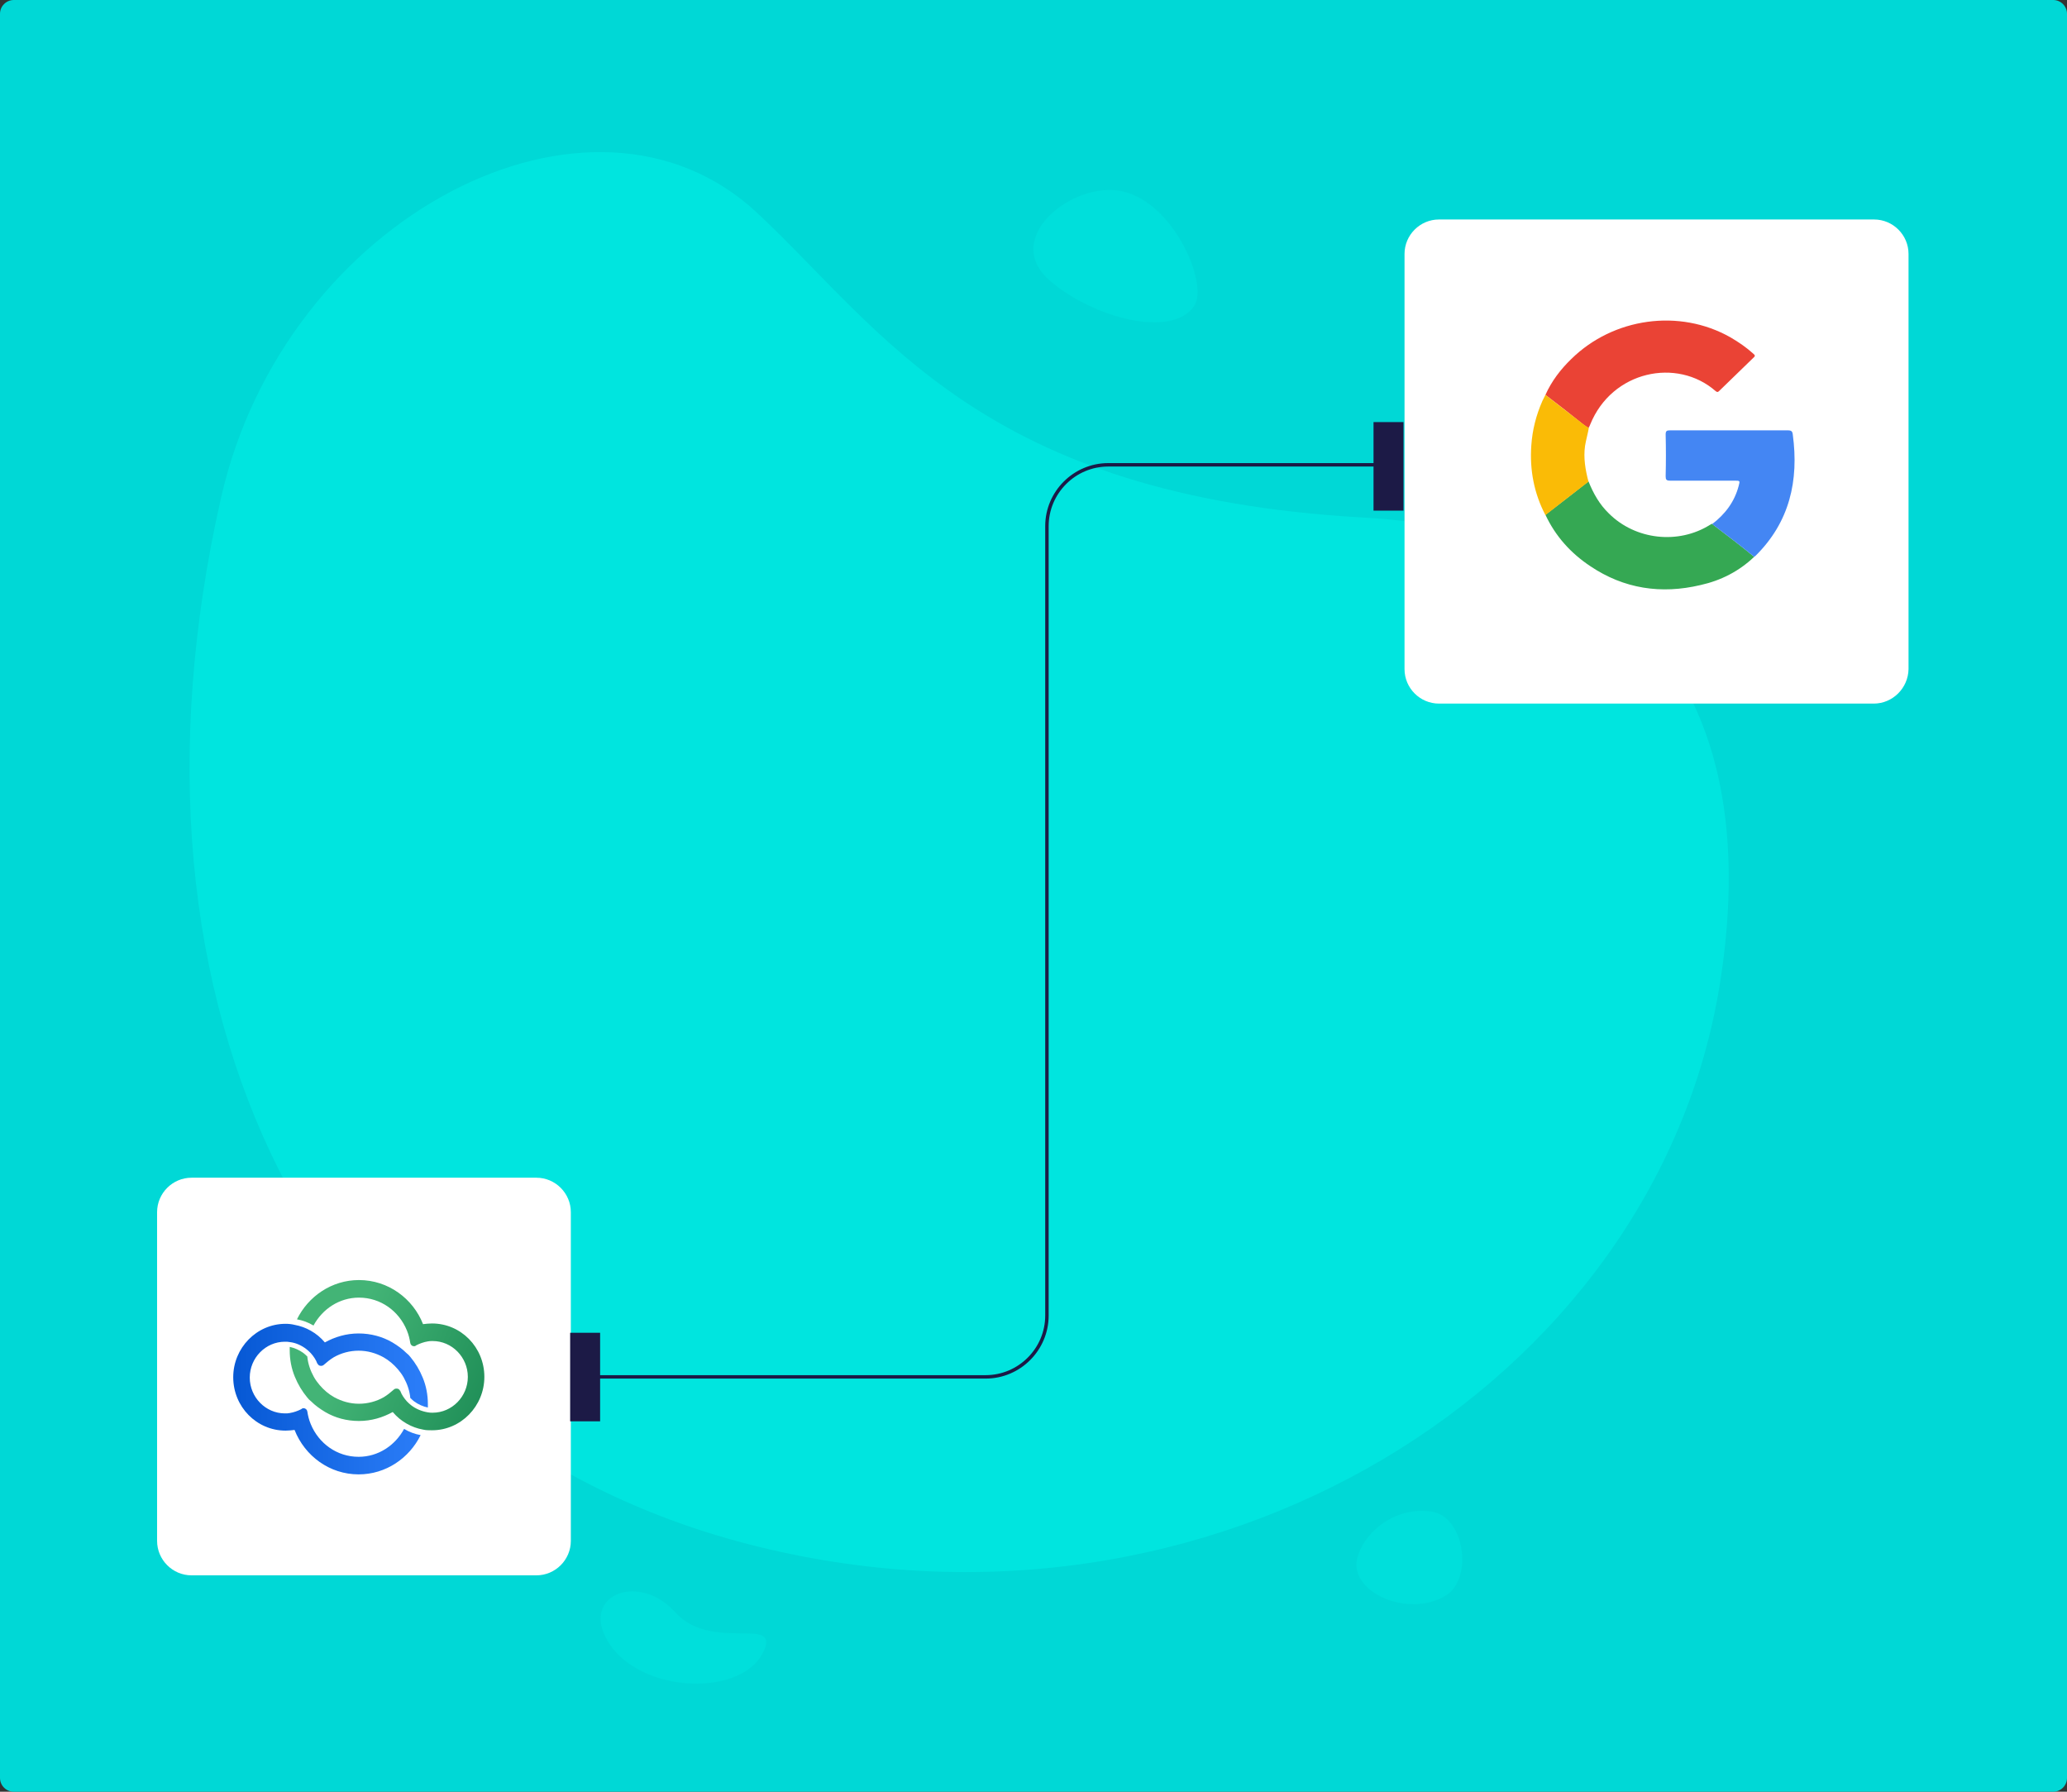 <?xml version="1.0" encoding="utf-8"?>
<!-- Generator: Adobe Illustrator 26.0.1, SVG Export Plug-In . SVG Version: 6.00 Build 0)  -->
<svg version="1.1" id="Layer_1" xmlns="http://www.w3.org/2000/svg" xmlns:xlink="http://www.w3.org/1999/xlink" x="0px" y="0px"
	 viewBox="0 0 600 520" style="enable-background:new 0 0 600 520;" xml:space="preserve">
<rect x="0" y="0" width="600" height="520" fill="#333333" stroke="none"/>
<style type="text/css">
	.st0{fill:#00D8D6;}
	.st1{fill:#00E5DF;}
	.st2{opacity:0.5;}
	.st3{fill:#FFFFFF;}
	.st4{fill:none;stroke:#1C1A46;stroke-miterlimit:10;}
	.st5{fill:#1C1A46;}
	.st6{fill:url(#SVGID_1_);}
	.st7{fill:url(#SVGID_00000134221903149473393950000011824826675736177546_);}
	.st8{fill:#EA4335;}
	.st9{fill:#35A853;}
	.st10{fill:#4486F3;}
	.st11{fill:#FABB06;}
</style>
<g>
	<path class="st0" d="M596,520H4c-2.2,0-4-1.8-4-4V4c0-2.2,1.8-4,4-4h592c2.2,0,4,1.8,4,4v512C600,518.2,598.2,520,596,520z"/>
</g>
<g>
	<path class="st1" d="M395.7,150.2C284.8,144,256.2,95.8,219.8,61.8c-48.1-45-137,0.9-155.6,82.5C30.3,293.2,92.3,415.7,217,448.1
		c134.5,34.9,263.5-46.5,282.2-162.3C512.2,205,476.6,154.7,395.7,150.2z"/>
</g>
<g class="st2">
	<path class="st1" d="M346.7,88.7c4.1-6.2-5.8-29.9-21-33.2c-14.3-3.1-35.4,13.7-20.8,26.1C317.4,92.3,340.4,98.4,346.7,88.7z"/>
</g>
<g class="st2">
	<path class="st1" d="M175.5,474.6c-5.6-12.2,10.3-18,20.5-6.7c10.7,11.8,30.7,0.7,25.6,11.5C215.1,493.2,183.3,491.5,175.5,474.6z"
		/>
</g>
<g class="st2">
	<path class="st1" d="M419.8,463c7.9-5,5.3-22.9-4.2-24.3c-9.9-1.5-19,5-21.5,13C390.9,461.9,408.8,469.9,419.8,463z"/>
</g>
<path class="st3" d="M543.9,204.2H417.7c-5.5,0-10-4.5-10-10V73.7c0-5.5,4.5-10,10-10h126.3c5.5,0,10,4.5,10,10v120.5
	C553.9,199.7,549.4,204.2,543.9,204.2z"/>
<path class="st4" d="M406.8,134.9h-85.1c-9.8,0-17.8,8-17.8,17.8v229.1c0,9.8-8,17.8-17.8,17.8H164.2"/>
<rect x="398.7" y="122.5" class="st5" width="8.7" height="25.7"/>
<path class="st3" d="M155.7,457.2H55.6c-5.5,0-10-4.5-10-10v-95.4c0-5.5,4.5-10,10-10h100.1c5.5,0,10,4.5,10,10v95.4
	C165.7,452.7,161.2,457.2,155.7,457.2z"/>
<rect x="165.5" y="386.8" class="st5" width="8.7" height="25.7"/>
<g>
	
		<linearGradient id="SVGID_1_" gradientUnits="userSpaceOnUse" x1="67.758" y1="115.912" x2="124.253" y2="115.912" gradientTransform="matrix(1 0 0 -1 0 522)">
		<stop  offset="5.327789e-08" style="stop-color:#0658D4"/>
		<stop  offset="1" style="stop-color:#2C7EF9"/>
	</linearGradient>
	<path class="st6" d="M82.9,384.2c-8.4,0-15.2,7-15.2,15.5c0,8.6,6.8,15.5,15.2,15.5c0.9,0,1.8-0.1,2.6-0.2
		c3,7.6,10.2,12.9,18.6,12.9c7.9,0,14.7-4.7,18-11.4c-1.7-0.3-3.3-0.9-4.8-1.8c-2.6,4.8-7.5,8.1-13.2,8.1c-6.3,0-11.6-3.9-13.9-9.5
		c-0.5-1.2-0.8-2.4-1-3.7c0,0,0,0,0,0c-0.1-0.5-0.5-0.9-1.1-0.9c-0.1,0-0.3,0-0.4,0.1c-0.1,0.1-0.2,0.1-0.3,0.2
		c-1,0.5-2.1,0.9-3.3,1.1c-0.4,0.1-0.9,0.1-1.4,0.1c-5.6,0-10.2-4.7-10.2-10.4c0-5.7,4.6-10.4,10.2-10.4c0.5,0,0.9,0,1.4,0.1
		c1.8,0.2,3.5,1,4.9,2.1c0.4,0.3,0.8,0.7,1.2,1.1c0.8,0.9,1.5,1.9,1.9,3c0,0,0,0.1,0.1,0.1c0.2,0.4,0.5,0.6,1,0.6
		c0.3,0,0.6-0.1,0.8-0.3c0,0,0,0,0,0c0.9-0.8,1.9-1.6,2.9-2.2c2.1-1.2,4.6-1.9,7.2-1.9c2.6,0,5,0.7,7.2,1.9c1.6,0.9,3,2.1,4.2,3.5
		c0.6,0.7,1.2,1.5,1.7,2.4c1,1.8,1.7,3.8,1.9,5.9c0,0,0,0.1,0.1,0.1c0.3,0.3,0.6,0.6,1,0.9c1.2,0.9,2.6,1.5,4,1.8c0-0.3,0-0.7,0-1
		c0-2.7-0.5-5.3-1.5-7.7c-0.9-2.2-2.1-4.2-3.6-6c-0.3-0.4-0.7-0.8-1.1-1.1c-1.2-1.2-2.6-2.2-4.1-3.1c-2.9-1.7-6.3-2.6-9.8-2.6
		c-3.6,0-6.9,1-9.8,2.6c-1.2-1.4-2.5-2.5-4.1-3.4c-1.4-0.8-3-1.4-4.7-1.7C84.7,384.3,83.8,384.2,82.9,384.2L82.9,384.2z"/>
	
		<linearGradient id="SVGID_00000068661058004474151230000010077457255974423484_" gradientUnits="userSpaceOnUse" x1="148.012" y1="111.18" x2="100.795" y2="131.416" gradientTransform="matrix(1 0 0 -1 0 522)">
		<stop  offset="1.118836e-07" style="stop-color:#198852"/>
		<stop  offset="1" style="stop-color:#43B476"/>
	</linearGradient>
	<path style="fill:url(#SVGID_00000068661058004474151230000010077457255974423484_);" d="M104.2,371.5c-7.9,0-14.7,4.7-18,11.4
		c1.7,0.3,3.3,0.9,4.8,1.8c2.6-4.8,7.5-8.1,13.2-8.1c6.3,0,11.6,3.9,13.9,9.5c0.5,1.2,0.8,2.4,1,3.7c0,0,0,0,0,0
		c0.1,0.5,0.5,0.9,1.1,0.9c0.1,0,0.3,0,0.4-0.1c0.1-0.1,0.2-0.1,0.3-0.2c1-0.5,2.1-0.9,3.3-1.1c0.4-0.1,0.9-0.1,1.4-0.1
		c5.6,0,10.2,4.7,10.2,10.4s-4.6,10.4-10.2,10.4c-0.5,0-0.9,0-1.4-0.1c-1.8-0.3-3.5-1-4.9-2.1c-0.4-0.3-0.8-0.7-1.2-1.1
		c-0.8-0.9-1.5-1.9-1.9-3c0,0,0-0.1-0.1-0.1c-0.2-0.4-0.5-0.6-1-0.6c-0.3,0-0.6,0.1-0.8,0.3c0,0,0,0,0,0c-0.9,0.8-1.9,1.6-2.9,2.2
		c-2.1,1.2-4.6,1.9-7.2,1.9c-2.6,0-5-0.7-7.2-1.9c-1.6-0.9-3-2.1-4.2-3.5c-0.6-0.7-1.2-1.5-1.7-2.4c-1-1.8-1.7-3.8-1.9-5.9
		c0,0,0-0.1-0.1-0.1c-0.3-0.3-0.6-0.6-1-0.9c-1.2-0.9-2.6-1.5-4-1.8c0,0.3,0,0.7,0,1c0,2.7,0.5,5.3,1.5,7.7c0.9,2.2,2.1,4.2,3.6,6
		c0.3,0.4,0.7,0.8,1.1,1.1c1.2,1.2,2.6,2.2,4.1,3.1c2.9,1.7,6.2,2.6,9.8,2.6c3.6,0,6.9-1,9.8-2.6c1.2,1.4,2.5,2.5,4.1,3.4
		c1.4,0.8,3,1.4,4.7,1.7c0.8,0.2,1.7,0.2,2.6,0.2c8.4,0,15.2-7,15.2-15.5c0-8.6-6.8-15.5-15.2-15.5c-0.9,0-1.8,0.1-2.6,0.2
		C119.9,376.9,112.7,371.5,104.2,371.5z"/>
</g>
<g>
	<path class="st8" d="M448.6,114.6c1.8-4,4.4-7.4,7.5-10.4c12.2-12,31.4-14.7,46.2-6.3c2.4,1.4,4.6,2.9,6.7,4.8
		c0.5,0.4,0.5,0.7,0,1.1c-3.3,3.2-6.7,6.5-10,9.7c-0.4,0.4-0.6,0.3-1,0c-11.2-9.8-30.1-5.9-36.4,9.7c-0.1,0.3-0.3,0.7-0.5,1
		c-0.5-0.3-1-0.6-1.5-1C456,120.3,452.3,117.4,448.6,114.6z"/>
	<path class="st9" d="M509.2,161.6c-4.4,4.2-9.7,6.9-15.6,8.2c-11.4,2.7-22.2,1.1-32-5.5c-5.7-3.8-10.1-8.7-13-14.9
		c4.2-3.2,8.4-6.5,12.5-9.7c1.4,3.5,3.2,6.7,5.9,9.3c7.7,7.7,20.2,9.1,29.4,3.3c0.2-0.1,0.4-0.2,0.5-0.3
		C501.1,155.2,505.2,158.3,509.2,161.6z"/>
	<path class="st10" d="M509.2,161.6c-4-3.3-8.1-6.4-12.2-9.5c3.8-2.9,6.5-6.5,7.7-11.1c0.4-1.5,0.4-1.5-1.2-1.5
		c-6.2,0-12.4,0-18.7,0c-1.1,0-1.3-0.3-1.3-1.3c0.1-4,0.1-8,0-12.1c0-1,0.3-1.2,1.2-1.2c11.4,0,22.9,0,34.3,0c1,0,1.3,0.3,1.4,1.2
		c1.8,13.4-0.9,25.4-10.8,35.2C509.5,161.4,509.3,161.5,509.2,161.6z"/>
	<path class="st11" d="M461.1,139.8c-4.2,3.2-8.4,6.5-12.5,9.7c-3.3-6.3-4.6-13.1-4.1-20.2c0.3-4.5,1.4-8.8,3.2-12.9
		c0.3-0.6,0.6-1.2,0.9-1.8c3.7,2.9,7.4,5.7,11.1,8.6c0.5,0.4,1,0.7,1.5,1c-0.3,1.7-0.8,3.4-1.1,5.2
		C459.6,132.9,460.2,136.4,461.1,139.8z"/>
</g>
<g>
</g>
<g>
</g>
<g>
</g>
<g>
</g>
<g>
</g>
<g>
</g>
<g>
</g>
<g>
</g>
<g>
</g>
<g>
</g>
<g>
</g>
<g>
</g>
<g>
</g>
<g>
</g>
<g>
</g>
</svg>
